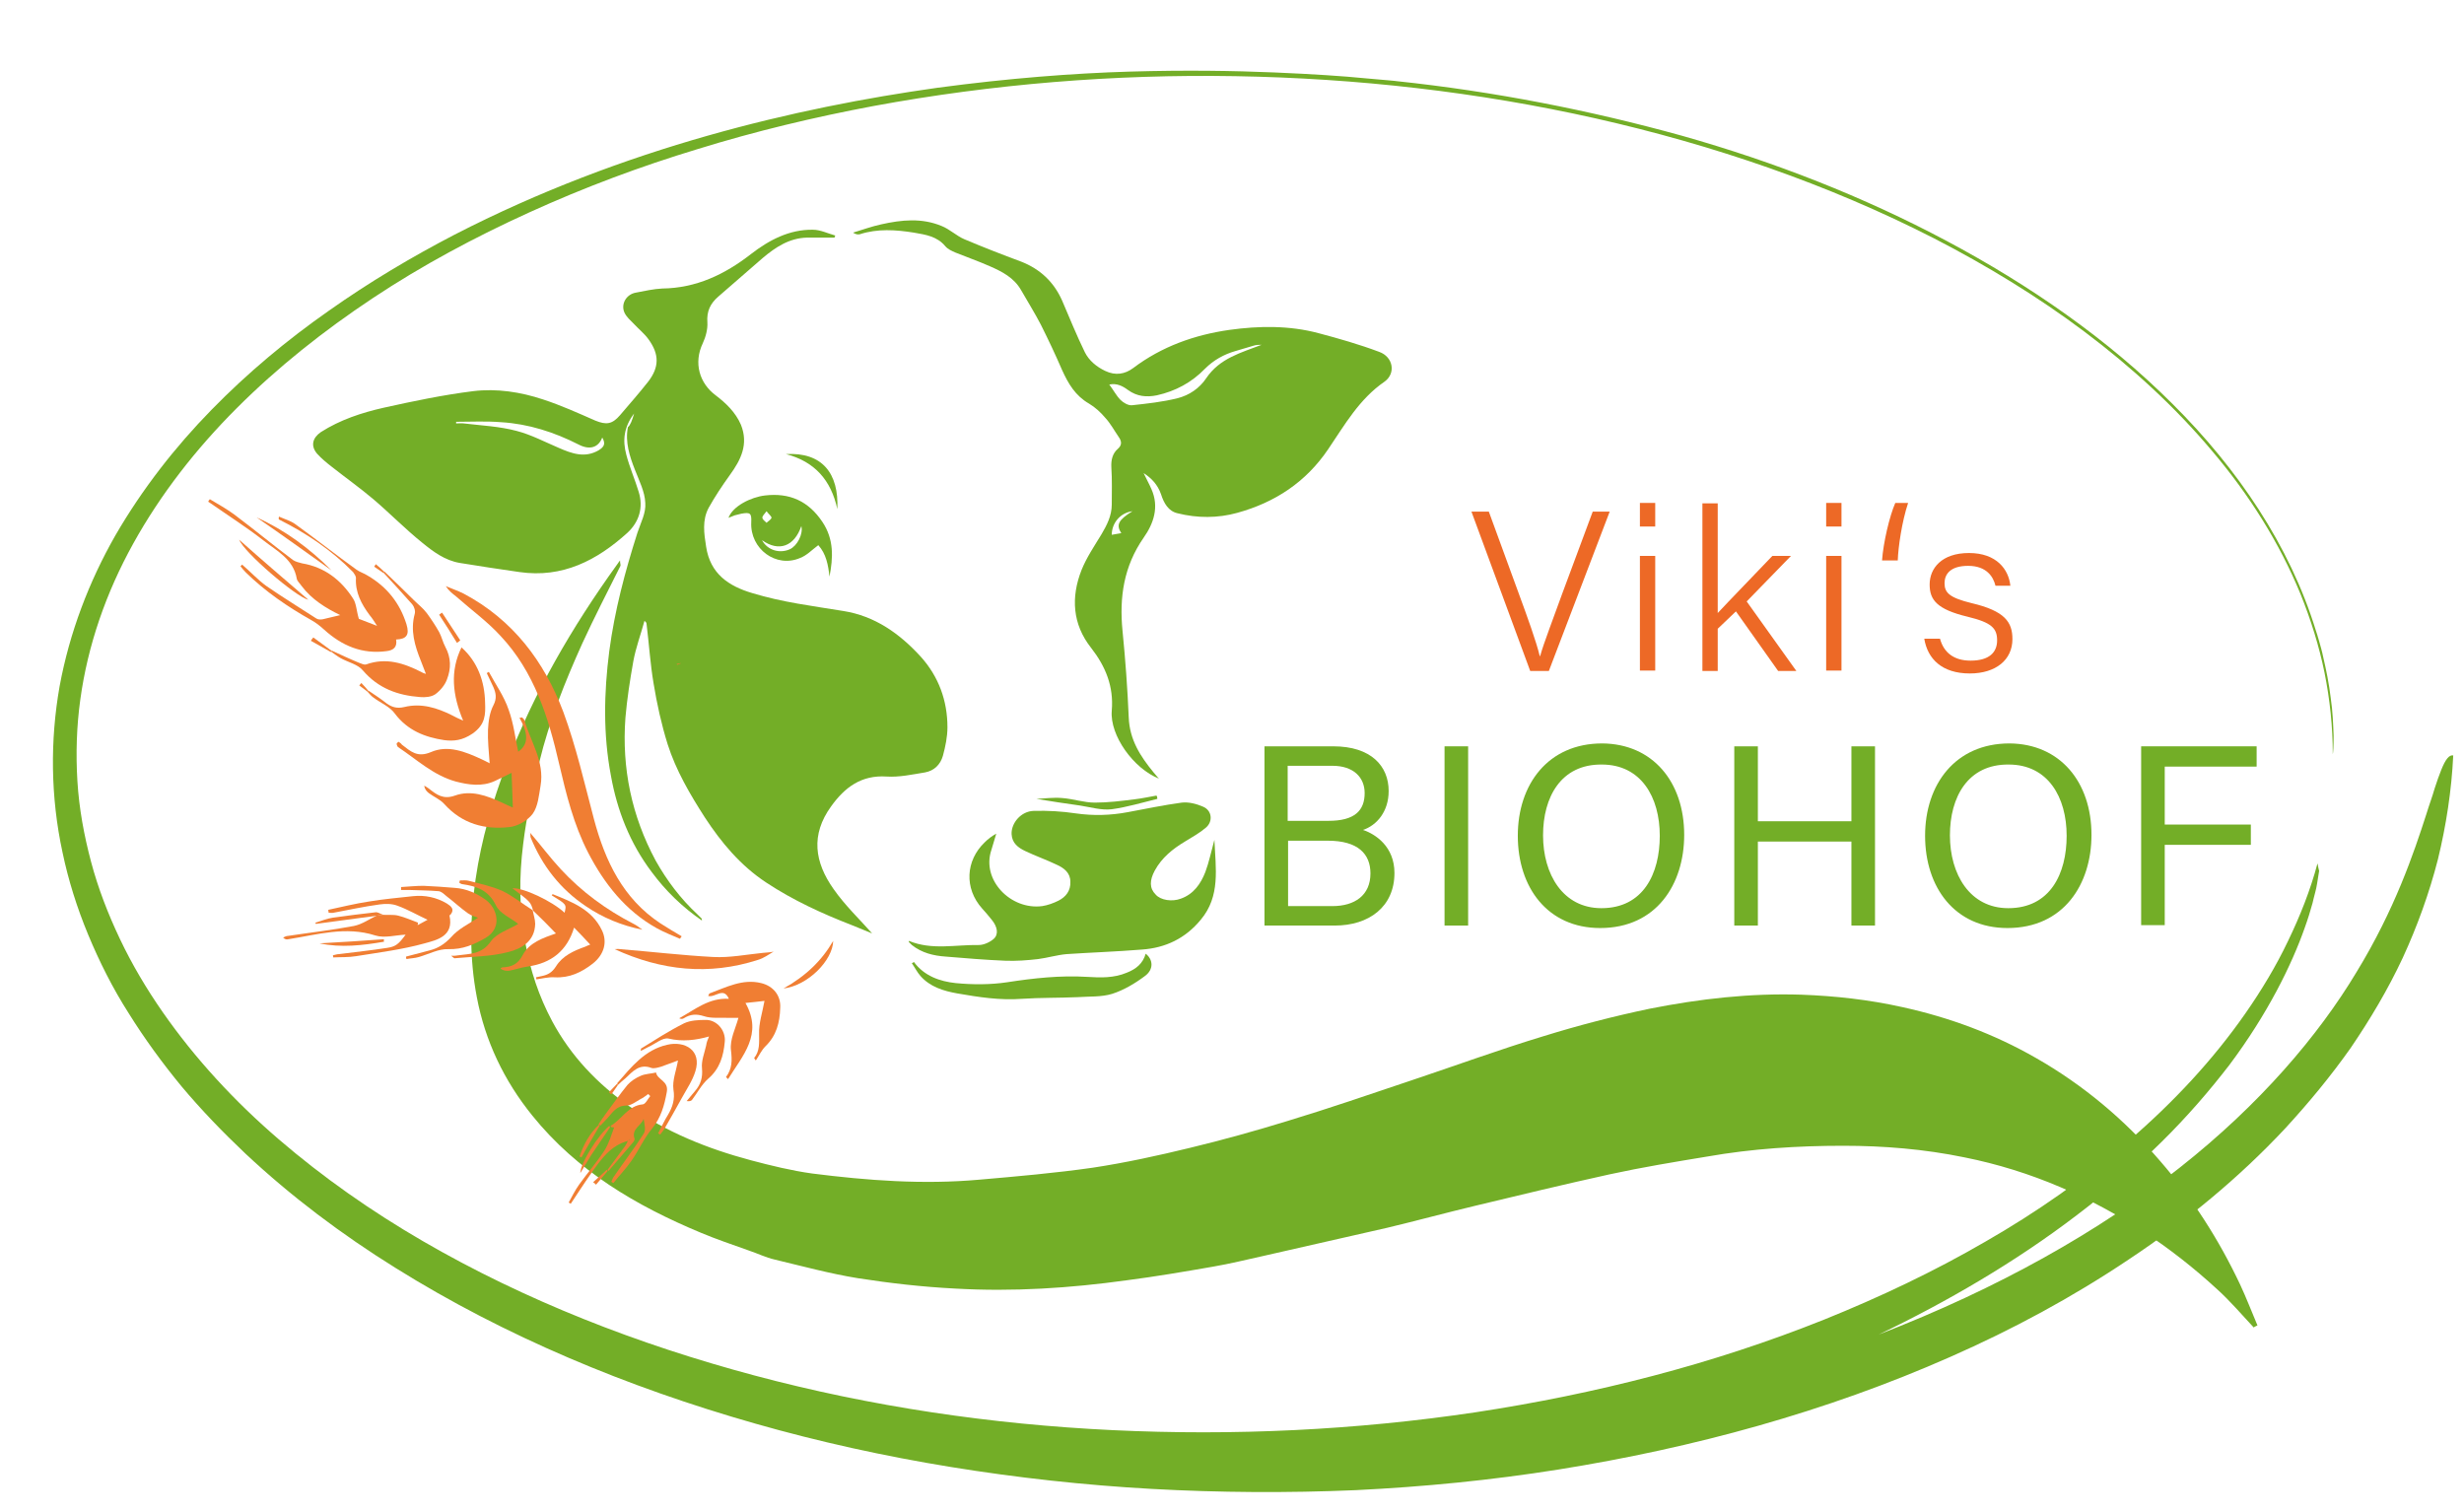 <?xml version="1.0" encoding="UTF-8"?>
<!-- Generator: Adobe Illustrator 26.0.1, SVG Export Plug-In . SVG Version: 6.00 Build 0)  -->
<svg xmlns="http://www.w3.org/2000/svg" xmlns:xlink="http://www.w3.org/1999/xlink" version="1.1" id="Ebene_1" x="0px" y="0px" viewBox="0 0 595.3 365.2" style="enable-background:new 0 0 595.3 365.2;" xml:space="preserve">
<style type="text/css">
	.st0{fill:#73AE27;}
	.st1{fill:#F07E33;}
	.st2{fill:#ED6926;}
</style>
<g>
	<g>
		<g>
			<path class="st0" d="M559.9,208.6c-1.7,6.4-4.2,12.7-7.1,18.7c-2.9,6.1-6.4,11.9-10.3,17.5c-7.8,11.2-17.4,21.5-28.1,30.7     c-10.7,9.2-22.4,17.4-34.8,24.5c-12.4,7.2-25.5,13.4-38.9,18.8c-13.5,5.4-27.3,9.9-41.4,13.6c-14.1,3.7-28.4,6.6-42.9,8.8     c-28.9,4.3-58.3,5.7-87.6,4.3c-29.3-1.4-58.4-5.7-86.5-13.2c-28.1-7.5-55.4-18.1-80.2-32.5c-12.4-7.2-24.1-15.4-34.8-24.6     c-10.7-9.2-20.2-19.5-28-30.7c-3.9-5.6-7.4-11.5-10.3-17.6c-2.9-6.1-5.3-12.3-7-18.7c-1.7-6.4-2.9-12.9-3.3-19.5     c-0.4-6.6-0.2-13.2,0.7-19.7c1.8-13.1,6.2-25.8,12.8-37.7c6.6-11.9,15.1-22.8,25-32.7c9.9-9.9,21-18.7,32.9-26.6     c11.9-7.9,24.6-14.7,37.8-20.7c13.2-6,26.8-11.1,40.7-15.3c13.9-4.3,28.1-7.7,42.5-10.4c28.7-5.3,58.1-7.7,87.4-7.2     c29.3,0.5,58.5,3.8,87,10.2c28.4,6.4,56.2,15.9,81.8,29c12.8,6.6,25.1,14.1,36.4,22.6c11.3,8.5,21.8,18.1,30.7,28.7     c9,10.6,16.3,22.2,21.4,34.6c2.5,6.2,4.5,12.6,5.8,19c1.3,6.5,2,13.1,2,19.7c0.1-0.3,0.2-2,0.2-4.5c-0.1-2.5-0.2-5.8-0.7-9.1     c-0.4-3.4-1.1-6.8-1.8-9.8c-0.3-1.5-0.7-2.8-1-3.9c-0.3-1.1-0.6-2-0.8-2.6c-6.3-20.5-18.9-39.1-34.6-54.7     c-15.7-15.7-34.5-28.7-54.6-39.4c-20.1-10.7-41.6-19.1-63.9-25.4C384,26.6,361,22.1,337.4,19.6c0,0-0.7-0.1-2-0.2     c-1.3-0.1-3.2-0.3-5.7-0.5c-5-0.5-12.4-1-21.9-1.4c-9.5-0.4-21.2-0.6-34.9-0.2c-13.6,0.4-29.2,1.6-46.4,3.9     c-17.1,2.4-35.9,6-55.6,11.6c-19.7,5.6-40.5,13.3-61.1,23.9C99.6,62,89.3,68.1,79.4,75.1C69.4,82.1,59.9,90,51.1,99     c-8.8,9-16.7,19.1-23.2,30.3c-6.4,11.2-11.1,23.5-13.5,36.5c-2.3,13-2.2,26.7,0.7,40.1c1.4,6.7,3.5,13.4,6.2,19.9     c2.7,6.5,5.9,12.9,9.8,19c3.8,6.1,8.1,12,12.8,17.7c4.7,5.6,9.9,11,15.4,16.2c11,10.3,23.2,19.5,36.4,27.7     c26.3,16.4,55.8,28.7,86.7,37.5c15.4,4.4,31.3,7.9,47.3,10.5c16,2.6,32.3,4.4,48.6,5.3c16.3,0.9,32.8,1,49.2,0.3     c16.4-0.8,32.8-2.4,49.1-5c32.5-5.2,64.5-13.9,94.6-27.2c15-6.6,29.5-14.4,43.2-23.6c13.7-9.1,26.5-19.6,37.8-31.7     c5.6-6.1,10.9-12.5,15.7-19.3c4.7-6.9,9-14.1,12.6-21.8c3.5-7.6,6.4-15.6,8.5-23.8c2-8.2,3.3-16.7,3.7-25.1c-1-0.2-1.9,1-2.9,3.5     c-0.5,1.2-1,2.7-1.6,4.5c-0.5,1.8-1.3,3.9-2,6.2c-3,9.3-7.6,23-16.9,38.2c-9.2,15.3-23.3,31.9-42.7,47.2     c-19.3,15.3-43.9,29.2-72.7,40.3c16.3-7.8,33-17.5,47.8-28.8c7.4-5.6,14.3-11.6,20.5-17.7c6.2-6.1,11.7-12.5,16.4-18.6     c9.3-12.4,15.1-24.3,18.2-33.1c0.8-2.2,1.4-4.2,1.9-6c0.4-1.8,0.9-3.3,1.1-4.7c0.2-1.3,0.4-2.4,0.5-3.1     C560,209.3,560,208.8,559.9,208.6z"></path>
		</g>
	</g>
</g>
<g>
	<path class="st0" d="M544.5,320.7c-2.9-3.1-5.7-6.4-8.8-9.2c-11.2-10.3-23.8-18.7-37.9-24.7c-7.5-3.2-15.2-5.6-23.2-7.2   c-9.7-2-19.5-2.8-29.3-2.8c-11,0-22,0.7-32.8,2.6c-7.9,1.3-15.8,2.6-23.6,4.3c-10.9,2.4-21.7,5-32.5,7.6   c-7.1,1.7-14.1,3.6-21.2,5.3c-10,2.3-19.9,4.5-29.9,6.8c-4.1,0.9-8.1,1.9-12.2,2.6c-6.9,1.2-13.9,2.4-20.9,3.3   c-13.7,1.9-27.5,2.8-41.4,2c-7.9-0.4-15.8-1.3-23.5-2.5c-6.8-1.1-13.4-2.9-20.1-4.5c-2.2-0.5-4.2-1.5-6.3-2.2   c-3.9-1.4-7.8-2.7-11.6-4.3c-15.6-6.5-29.9-14.9-40.7-28.3c-6.8-8.4-11.4-18-13.4-28.6c-1.8-9.4-1.7-18.9-0.3-28.5   c1.4-9.6,4.1-18.8,7.5-27.8c6.6-17.3,15.8-33.1,26.6-48.1c0.2-0.2,0.3-0.5,0.8-1.1c0,0.8,0.2,1.1,0.1,1.3   c-3.1,6.2-6.3,12.4-9.2,18.7c-4.2,9.3-8,18.8-10.4,28.7c-1.6,6.5-3.1,13.1-3.9,19.8c-1,7.9-1,15.9,0.5,23.8c1.2,6.7,3.3,13,6.5,19   c4.5,8.4,10.9,15.1,18.7,20.6c8.9,6.2,18.8,10.2,29.3,13c4.9,1.3,9.8,2.5,14.8,3.2c13.4,1.7,26.8,2.7,40.3,1.5   c9.2-0.8,18.4-1.6,27.5-2.9c7.9-1.2,15.7-2.9,23.5-4.8c7.9-1.9,15.8-4.1,23.6-6.5c9.9-3,19.8-6.4,29.6-9.7   c10.8-3.6,21.4-7.5,32.3-10.8c8.4-2.6,16.9-4.8,25.5-6.6c12.1-2.4,24.3-3.8,36.7-3.4c8.2,0.3,16.3,1.2,24.4,3   c11.4,2.5,22.2,6.5,32.3,12.3c11.4,6.5,21.4,14.9,30,24.9c7.8,9,14.2,19,19.3,29.8c1.5,3.2,2.8,6.6,4.2,9.9   C545,320.4,544.7,320.5,544.5,320.7z"></path>
	<path class="st0" d="M153.2,99.9c-2.5,3.3-2.8,6.5-1.9,9.9c0.8,3.1,2.1,6,3,9c1.2,3.8,0.1,7.3-2.7,9.9c-7.4,6.7-15.7,11-26.1,9.5   c-4.8-0.7-9.6-1.4-14.4-2.2c-3.6-0.6-6.4-2.7-9.1-4.9c-4.1-3.3-7.8-7.1-11.8-10.5c-3.2-2.7-6.7-5.2-10-7.8c-1.3-1-2.5-2-3.6-3.2   c-1.6-1.9-1.1-3.8,0.9-5.2c4.7-3,9.9-4.7,15.2-5.9c7.2-1.6,14.4-3.1,21.6-4c5.7-0.7,11.5,0.2,16.9,2c4.3,1.4,8.5,3.3,12.6,5.1   c2.7,1.1,4.1,0.9,6-1.3c2.3-2.7,4.6-5.3,6.8-8.1c2.7-3.5,2.7-6.6,0.1-10.2c-1-1.4-2.4-2.5-3.6-3.8c-0.8-0.8-1.7-1.6-2.2-2.6   c-1-2.1,0.4-4.5,2.7-4.9c2.1-0.4,4.3-0.9,6.4-1c8.2-0.1,15.1-3.4,21.4-8.3c4.4-3.4,9.3-6,15-5.9c1.8,0,3.6,0.9,5.4,1.4   c-0.1,0.2-0.1,0.3-0.2,0.5c-2.2,0-4.4,0-6.6,0c-4.3,0.1-7.6,2.3-10.7,4.9c-3.6,3.1-7.1,6.2-10.7,9.3c-2,1.7-2.9,3.6-2.7,6.3   c0.1,1.6-0.4,3.5-1.1,5c-2.3,4.8-0.8,9.7,3.1,12.6c2.5,1.9,4.8,4.1,6.1,7.1c1.9,4.7,0,8.5-2.7,12.2c-1.8,2.5-3.6,5.2-5.1,7.9   c-1.6,3-1.1,6.2-0.6,9.4c1,6.5,5.4,9.5,11.2,11.2c7.2,2.2,14.6,3.1,21.9,4.3c7.7,1.2,13.7,5.5,18.8,11.1c4.3,4.8,6.4,10.6,6.4,17   c0,2.3-0.5,4.7-1.1,6.9c-0.6,2.1-2.1,3.6-4.3,4c-3.1,0.5-6.2,1.2-9.3,1c-6.1-0.4-10.1,2.6-13.4,7.2c-5,6.9-4,13.5,0.6,20   c2.8,4,6.4,7.4,9.3,10.7c-1.3-0.5-3.1-1.3-4.9-2c-7.2-2.8-14.2-6-20.7-10.3c-6.2-4.1-10.8-9.6-14.8-15.7c-3.6-5.6-7-11.4-9-17.7   c-1.5-4.8-2.6-9.8-3.4-14.7c-0.8-4.7-1.1-9.6-1.7-14.4c0-0.2-0.1-0.4-0.5-0.7c-0.9,3.3-2.1,6.5-2.7,9.8c-0.8,4.5-1.5,9-1.9,13.6   c-0.9,12.2,1.5,23.7,7.3,34.5c2.7,4.8,6,9.2,10.1,13c0.3,0.3,0.7,0.7,1,1c0.1,0.1,0,0.2,0.1,0.5c-4.8-3.3-8.8-7.2-12.2-11.8   c-5.2-6.9-8.3-14.8-9.8-23.2c-1.9-10-1.7-20-0.4-30.1c1.3-9.8,3.8-19.2,6.8-28.6c0.8-2.4,2.1-4.8,1.9-7.2c-0.1-2.7-1.5-5.4-2.5-8   c-1.3-3.3-2.4-6.7-1.7-10.3C152.3,102.7,152.7,101.6,153.2,99.9z M110.2,101.9c0,0.1,0,0.3,0,0.4c0.6,0,1.3-0.1,1.9,0   c4.2,0.5,8.6,0.7,12.7,1.8c3.5,0.9,6.9,2.7,10.2,4.1c3.2,1.4,6.3,2.5,9.6,0.6c1.5-0.9,1.7-1.7,0.9-3.1c-0.9,2.4-3,3.1-5.7,1.7   c-5.9-3-12.1-5-18.7-5.4C117.4,101.7,113.8,101.9,110.2,101.9z"></path>
	<path class="st0" d="M276.3,114.3c0.6,1.3,1.3,2.5,1.9,3.9c1.9,4.3,0.5,8.3-1.9,11.7c-4.8,6.9-5.9,14.4-5.1,22.5   c0.7,7,1.2,13.9,1.5,20.9c0.2,5.4,2.8,9.4,6,13.3c0.4,0.4,0.7,0.9,1.3,1.5c-6.1-2.4-11.9-10.4-11.4-16.4c0.5-5.9-1.5-10.7-5-15.2   c-4.5-5.7-4.9-12.2-2.3-18.8c1.2-3,3.1-5.8,4.8-8.6c1.3-2.2,2.5-4.5,2.5-7.2c0-3,0.1-6-0.1-9c-0.1-1.8,0.3-3.4,1.6-4.5   c1-0.9,0.9-1.8,0.2-2.8c-1.1-1.6-2-3.3-3.3-4.7c-1.1-1.3-2.4-2.5-3.9-3.4c-3.3-1.9-5-4.8-6.5-8.1c-1.6-3.7-3.3-7.3-5.1-10.9   c-1.5-2.9-3.2-5.6-4.8-8.4c-1.7-3-4.6-4.5-7.6-5.8c-2.7-1.2-5.6-2.2-8.3-3.3c-0.9-0.4-1.8-0.8-2.4-1.5c-2-2.4-4.7-2.8-7.6-3.3   c-4.4-0.7-8.8-1-13.1,0.4c-0.5,0.1-1,0-1.6-0.4c2.3-0.7,4.5-1.5,6.8-2c4.9-1.1,9.8-1.6,14.6,0.4c2,0.8,3.6,2.4,5.5,3.2   c4.5,1.9,9.1,3.7,13.7,5.4c4.6,1.8,7.9,4.9,9.9,9.4c1.8,4.2,3.5,8.4,5.5,12.5c1,2,2.8,3.5,4.9,4.5c2.5,1.2,4.8,0.8,6.8-0.7   c6.9-5.2,14.8-8,23.2-9.2c7.2-1,14.5-1.1,21.6,0.8c4.9,1.3,9.8,2.7,14.6,4.5c3.4,1.2,4.1,5.2,1.3,7.2c-6.1,4.2-9.6,10.4-13.6,16.3   c-5.4,8-12.9,12.9-22,15.4c-4.7,1.3-9.6,1.3-14.4,0.1c-2.2-0.5-3.3-2.4-4-4.6C279.7,117.1,278.2,115.5,276.3,114.3z M304.8,83.3   c-0.6,0-1.3,0-1.9,0.2c-1.5,0.4-2.9,0.9-4.4,1.3c-2.8,0.8-5.3,2.2-7.4,4.3c-3.2,3.3-7.1,5.4-11.6,6.4c-2.5,0.5-4.8,0.3-7-1.3   c-1.2-0.9-2.7-1.7-4.5-1.3c1,1.3,1.7,2.7,2.7,3.7c0.7,0.7,1.9,1.4,2.8,1.3c3.7-0.4,7.4-0.8,11-1.7c2.8-0.7,5.3-2.4,6.9-4.8   C294.7,86.5,299.9,85.2,304.8,83.3z M273.6,123.5c-3,0.4-5,2.9-5,5.7c0.8-0.1,1.5-0.3,2.3-0.4C269.6,126.8,270.2,125.6,273.6,123.5   z"></path>
	<path class="st0" d="M219.6,227.3c5.5,2.3,11.3,0.9,16.9,1c1.2,0,2.7-0.7,3.6-1.5c1.2-1.1,0.9-2.9-0.5-4.6   c-0.7-0.9-1.5-1.8-2.3-2.7c-4.4-4.9-4-11.6,0.6-16c0.8-0.8,1.7-1.5,2.8-2.1c-0.4,1.3-0.8,2.7-1.2,4c-2.4,7.2,4.7,14.5,12.3,13.5   c1.3-0.2,2.7-0.7,3.9-1.3c1.8-0.9,3-2.4,2.9-4.6c0-2.1-1.5-3.3-3.3-4.1c-2.5-1.2-5.1-2.1-7.6-3.3c-1.7-0.8-3.2-1.9-3.3-4.1   c-0.1-2.7,2.3-5.5,5.3-5.6c3.4-0.1,6.9,0.1,10.2,0.6c4.2,0.6,8.4,0.5,12.6-0.3c4.3-0.8,8.6-1.7,13-2.3c1.7-0.2,3.6,0.3,5.2,1   c2.1,0.9,2.4,3.5,0.7,5c-1.5,1.3-3.3,2.3-5.1,3.4c-3,1.8-5.6,3.9-7.3,7c-1.3,2.4-1.3,4.3,0.2,5.8c1.2,1.4,4,1.8,6.1,1   c3.1-1.1,4.8-3.6,5.9-6.4c0.9-2.4,1.4-4.9,2.2-7.8c0.3,6.9,1.5,13.6-3.3,19.3c-3.7,4.5-8.5,6.8-14.2,7.2   c-6.1,0.5-12.2,0.7-18.2,1.1c-2.3,0.2-4.6,0.9-6.9,1.2c-2.6,0.3-5.3,0.5-7.9,0.4c-4.8-0.2-9.6-0.6-14.4-1c-3-0.2-5.8-0.9-8.2-2.8   c-0.2-0.2-0.4-0.4-0.6-0.6C219.5,227.6,219.6,227.5,219.6,227.3z"></path>
	<path class="st0" d="M197.7,131.7c-1.6,1.2-2.8,2.5-4.4,3.1c-5.8,2.5-12.1-2.2-11.8-8.6c0.1-2.2-0.2-2.5-2.4-2.1   c-0.5,0.1-1.1,0.3-1.6,0.4c-0.5,0.2-1,0.4-1.5,0.6c1-2.8,5.4-5,8.8-5.4c5.9-0.7,10.5,1.3,13.9,6.4c2.8,4.2,2.6,8.6,1.7,13.2   C200.1,136.5,199.6,133.8,197.7,131.7z M184.1,130.5c1.3,2.4,4.2,3.3,6.7,2.2c1.8-0.8,3.3-3.7,2.8-5.6   C191.9,132,188.2,133.4,184.1,130.5z M185.2,123.5c-0.5,0.7-1.1,1.2-1,1.6c0,0.4,0.6,0.8,1,1.2c0.4-0.4,1-0.7,1.2-1.2   C186.4,124.7,185.7,124.2,185.2,123.5z"></path>
	<path class="st0" d="M220.8,232.4c2.5,3.4,6.3,4.7,10.1,5.1c4.1,0.4,8.4,0.4,12.4-0.2c6.5-1,12.9-1.7,19.4-1.3   c3.2,0.2,6.4,0.3,9.5-1c2.3-0.9,3.9-2.2,4.6-4.6c1.8,1.4,2,3.8-0.2,5.4c-2.4,1.8-5.1,3.4-7.9,4.3c-2.6,0.8-5.6,0.6-8.4,0.8   c-4.5,0.2-8.9,0.1-13.4,0.4c-5.3,0.4-10.4-0.4-15.6-1.3c-3.4-0.6-6.6-1.6-8.9-4.2c-0.8-0.9-1.4-2.1-2.1-3.1   C220.5,232.6,220.7,232.5,220.8,232.4z"></path>
	<path class="st0" d="M279.6,193c-3.7,0.9-7.3,2-11,2.5c-2.5,0.3-5.1-0.5-7.7-0.9c-3.5-0.5-7-1-10.5-1.6c2.1-0.1,4.2-0.4,6.3-0.2   c2.6,0.2,5.2,1.1,7.8,1.1c3.2,0,6.4-0.4,9.6-0.8c1.8-0.2,3.5-0.6,5.3-0.9C279.6,192.5,279.6,192.7,279.6,193z"></path>
	<path class="st0" d="M189.9,109.7c8.7-0.5,12.8,4.6,12.4,13.3C200.8,116,196.8,111.5,189.9,109.7z"></path>
</g>
<g>
	<path class="st0" d="M305.5,180.3h16.6c9.2,0,13.4,4.8,13.4,10.8c0,5-2.9,8.3-6.2,9.4c3,1,7.6,4,7.6,10.4c0,8.2-6.2,12.7-14.4,12.7   h-17V180.3z M321,198.3c6.3,0,8.7-2.5,8.7-6.7c0-3.8-2.7-6.6-7.8-6.6h-10.8v13.3H321z M311.2,218.9h10.7c5.4,0,9.2-2.6,9.2-7.9   c0-4.7-3-7.9-10.3-7.9h-9.6V218.9z"></path>
	<path class="st0" d="M354.7,180.3v43.3h-5.7v-43.3H354.7z"></path>
	<path class="st0" d="M406.9,201.7c0,11.9-6.7,22.5-20.3,22.5c-12.7,0-19.9-9.8-19.9-22.3c0-12.4,7.3-22.3,20.4-22.3   C399.3,179.7,406.9,188.9,406.9,201.7z M372.8,201.8c0,9.4,4.8,17.6,14.1,17.6c10.1,0,14.1-8.3,14.1-17.5c0-9.3-4.5-17.2-14-17.2   C377.1,184.6,372.8,192.6,372.8,201.8z"></path>
	<path class="st0" d="M419,180.3h5.7v18.1h22.6v-18.1h5.7v43.3h-5.7v-20.3h-22.6v20.3H419V180.3z"></path>
	<path class="st0" d="M505.3,201.7c0,11.9-6.7,22.5-20.3,22.5c-12.7,0-19.9-9.8-19.9-22.3c0-12.4,7.3-22.3,20.4-22.3   C497.7,179.7,505.3,188.9,505.3,201.7z M471.1,201.8c0,9.4,4.8,17.6,14.1,17.6c10.1,0,14.1-8.3,14.1-17.5c0-9.3-4.5-17.2-14-17.2   C475.4,184.6,471.1,192.6,471.1,201.8z"></path>
	<path class="st0" d="M517.4,180.3h27.8v4.9H523v14h20.8v4.9H523v19.4h-5.7V180.3z"></path>
</g>
<g>
	<path class="st1" d="M96.3,179.2c0.3,0.2,0.6,0.4,0.8,0.7c2.1,1.6,3.7,3.2,7,1.8c4.1-1.8,8.3-0.1,12.2,1.7c0.6,0.3,1.3,0.6,2,1   c-0.2-2.8-0.5-5.5-0.4-8.1c0.1-2,0.4-4.2,1.3-5.9c0.9-1.7,0.6-3,0-4.4c-0.5-1.1-1.1-2.3-1.6-3.4c0.2-0.1,0.4-0.2,0.5-0.3   c1.6,3,3.7,5.9,4.8,9.2c1.2,3.3,1.6,6.9,2.3,10.1c2.9-2,2.1-5,0.3-8.2c0.2,0,0.4,0,0.6-0.1c0.2,0.2,0.5,0.4,0.6,0.7   c1.5,5.2,4.9,10,3.9,15.8c-0.4,2.3-0.6,5-1.9,6.8c-1.2,1.6-3.6,3-5.6,3.2c-6,0.7-11.5-0.8-15.8-5.6c-1-1.1-2.5-1.7-3.7-2.6   c-0.5-0.4-1-0.9-1.1-1.8c0.4,0.2,0.8,0.5,1.1,0.7c1.9,1.5,3.5,2.7,6.3,1.7c3.9-1.4,7.7,0,11.4,1.7c0.8,0.4,1.7,0.8,2.6,1.2   c-0.1-2.9-0.2-5.7-0.3-8.4c-1.2,0.6-2.6,1.3-4.1,2c-3.1,1.4-6.3,0.9-9.4,0.1c-5.4-1.5-9.4-5.3-13.9-8.3c-0.2-0.1-0.3-0.5-0.4-0.8   C96,179.4,96.1,179.3,96.3,179.2z"></path>
	<path class="st1" d="M67.4,124.8c1.3,0.6,2.8,1,3.9,1.8c5,3.6,9.8,7.4,14.8,11c0.8,0.6,1.9,0.9,2.8,1.5c4.6,2.7,7.7,6.6,9.3,11.7   c0.8,2.6,0,3.6-2.5,3.7c0.3,1.8-0.6,2.6-2.3,2.8c-5.9,0.8-10.8-1.3-15.1-5.2c-1-0.9-2-1.7-3.1-2.3c-5.7-3.2-11.1-6.9-15.8-11.5   c-0.5-0.5-0.9-1-1.3-1.5c0.1-0.1,0.3-0.3,0.4-0.4c2,1.7,3.8,3.7,5.9,5.2c3.9,2.7,8,5.2,12,7.8c0.4,0.3,1.1,0.3,1.6,0.2   c1.4-0.3,2.8-0.7,4.2-1c-3.5-1.7-6.9-3.8-9.3-7c-0.4-0.6-1.1-1.2-1.2-1.8c-0.8-4.7-4.8-6.7-8-9.2c-4.1-3.2-8.5-6-12.8-9   c-0.2-0.1-0.4-0.3-0.6-0.4c0.1-0.2,0.2-0.4,0.4-0.6c2,1.2,4,2.3,5.9,3.7c4.8,3.6,9.4,7.4,14.2,11c0.6,0.4,1.4,0.6,2.2,0.8   c5.4,0.9,9.4,4,12.3,8.5c0.8,1.2,0.8,2.9,1.4,4.9c0.8,0.3,2.3,0.9,4.4,1.7c-0.7-1.1-1.2-1.9-1.8-2.6c-2-2.7-3.5-5.5-3.3-9   c0-0.4-0.4-1-0.7-1.4c-5.2-5.3-11.3-9.4-17.9-12.7C67.3,125.3,67.3,125.1,67.4,124.8z"></path>
	<path class="st1" d="M164.3,226.8c-1.9-0.8-3.9-1.6-5.7-2.6c-7.5-4.2-12.6-10.7-16.5-18.2c-3.5-6.8-5.3-14.1-7-21.4   c-2.6-11.3-6-22.3-14.2-31c-3.2-3.5-7.1-6.3-10.7-9.5c-0.9-0.7-1.8-1.4-2.5-2.5c1.4,0.6,2.9,1.1,4.3,1.8   c11.9,6.3,19.5,16.4,24.1,28.6c3.1,8.4,5.1,17.2,7.4,25.9c2.7,10.1,7,19.2,16.1,25.2c1.7,1.1,3.4,2.1,5.1,3.1   C164.5,226.4,164.4,226.6,164.3,226.8z"></path>
	<path class="st1" d="M128.8,220c-0.6-2.1-0.6-2.1-5-5.4c2.6-0.2,9.6,3.1,12.6,5.9c0.5-2,0.5-2-3.1-4.2c0.1-0.1,0.2-0.3,0.2-0.3   c4.7,1.9,9.5,3.7,11.9,8.7c1.4,2.8,0.6,5.9-2.2,8.1c-2.7,2.1-5.6,3.5-9.2,3.3c-1.5-0.1-2.9,0.3-4.4,0.5c0-0.2-0.1-0.4-0.1-0.5   c0.5-0.1,0.9-0.2,1.4-0.3c1.5-0.3,2.5-0.9,3.4-2.3c1.6-2.6,4.3-3.8,7.1-4.8c0.4-0.2,0.9-0.4,1.2-0.5c-1.3-1.4-2.6-2.8-3.9-4.1   c0,0,0,0,0,0c-1.7,5.6-5.5,8.6-11.2,9.4c-1.5,0.2-2.9,0.7-4.4,1c-0.7,0.1-1.5,0-2.2-0.5c0.2-0.1,0.3-0.3,0.5-0.3   c2.2-0.1,3.7-0.7,4.9-3c1.6-3,4.9-4.1,8-5.2C132.5,223.6,130.6,221.7,128.8,220L128.8,220z"></path>
	<path class="st1" d="M80.2,157.2c2.2,1,4.3,2,6.5,2.9c0.6,0.2,1.3,0.6,1.8,0.4c4.8-1.7,9.1-0.3,13.4,1.9c0.3,0.2,0.7,0.3,1,0.4   c0,0,0.1,0,0.1,0l-0.1,0c-0.4-1-0.8-2.1-1.2-3.1c-1.5-3.7-2.6-7.4-1.5-11.4c0.2-0.7-0.1-1.7-0.6-2.3c-2.3-2.6-4.6-5.1-7-7.7   c0.1-0.1,0.2-0.1,0.3-0.2c2.4,2.3,4.8,4.6,7.1,6.9c1,1,2.2,1.9,3.1,3.1c1.1,1.5,2.1,3,3,4.6c0.6,1.1,0.9,2.5,1.5,3.6   c1.4,2.6,1.4,5.2,0.4,7.8c-0.5,1.4-1.6,2.7-2.8,3.6c-1,0.7-2.5,0.8-3.7,0.7c-5.4-0.4-10.1-2.1-13.8-6.4c-1.2-1.5-3.6-2-5.4-3   c-0.9-0.5-1.6-1.1-2.5-1.7C80,157.4,80.1,157.3,80.2,157.2z"></path>
	<path class="st1" d="M89.1,166.9c1.5,1,3,2,4.4,3.1c1.3,0.9,2.5,1.2,4.2,0.8c4.1-1,7.9,0.2,11.5,2c0.8,0.4,1.5,0.8,2.7,1.3   c-2.6-6.2-3.2-12-0.4-17.7c3.9,3.5,5.6,8.2,5.7,13.4c0.1,2.8,0.1,5.2-3,7.4c-2.5,1.7-4.6,1.9-6.9,1.6c-4.6-0.7-8.8-2.3-11.9-6.4   c-1.2-1.7-3.5-2.6-5.2-3.9c-0.6-0.4-1-1-1.5-1.5C88.9,167,89,167,89.1,166.9z"></path>
	<path class="st1" d="M92.5,221c1.2,0.1,2.5-0.1,3.7,0.2c1.6,0.4,3.2,1.1,4.8,1.7c0,0.2-0.1,0.4-0.1,0.6c0.9-0.5,1.9-1,2.4-1.3   c-2.4-1.1-4.8-2.5-7.3-3.4c-1.3-0.5-2.9-0.5-4.3-0.3c-3.7,0.5-7.4,1.3-11.1,2c-0.4,0.1-0.8,0-1.2,0c0-0.2-0.1-0.5-0.1-0.7   c3.3-0.7,6.5-1.5,9.8-2c3.6-0.6,7.1-0.9,10.7-1.3c2.9-0.3,5.7,0.3,8.2,1.8c0.9,0.6,1.9,1.3,0.9,2.6c-0.1,0.1-0.3,0.2-0.3,0.3   c1.1,5-3.1,5.9-6,6.7c-5.4,1.5-11,2.2-16.6,3.1c-1.8,0.3-3.7,0.2-5.5,0.3c0-0.2,0-0.4-0.1-0.5c0.5-0.1,1-0.3,1.5-0.3   c3.9-0.5,7.8-0.9,11.6-1.5c2.1-0.3,2.8-0.9,4.5-3.2c-2.4,0.1-5.1,0.9-7.3,0.2c-7.2-2.3-14-0.2-21,0.9c-0.4,0.1-0.8,0.1-1.3-0.4   c0.4-0.2,0.8-0.4,1.2-0.4c5.3-0.8,10.6-1.4,15.9-2.4c2-0.4,3.8-1.7,5.7-2.6l0,0C91.6,221.1,92.1,221,92.5,221L92.5,221z"></path>
	<path class="st1" d="M178.4,245.9c-0.8,0-1.5,0-2.3,0c-2-0.1-4.2,0.2-6-0.4c-1.9-0.6-3.3-0.5-4.9,0.5c-0.3,0.2-0.7,0.2-1.1,0   c3.8-2.1,7.2-5,12-4.7c-1.3-3-3.3-0.2-5-0.7c0.1-0.2,0.2-0.5,0.3-0.6c4.1-1.5,8-3.6,12.5-2.5c2.9,0.7,4.8,3,4.6,6   c-0.1,3.5-0.9,6.7-3.6,9.3c-0.9,0.9-1.5,2.2-2.3,3.4c-0.3-0.4-0.4-0.6-0.4-0.6c1.4-1.7,1.2-3.7,1.2-5.8c-0.1-2.6,0.8-5.2,1.3-8   c-1.4,0.2-2.9,0.3-4.6,0.5c4.3,7.6-0.7,12.7-4.2,18.4c-0.3-0.3-0.5-0.5-0.5-0.5c1.5-2,1.5-4,1.2-6.5   C176.3,251.1,177.7,248.5,178.4,245.9c0,0,0-0.1,0-0.1L178.4,245.9z"></path>
	<path class="st1" d="M144.6,271.6c0.6-0.9,1.2-1.8,1.8-2.6c1.7-2.3,3.4-4.7,5.2-6.9c0.8-0.9,2-1.7,3.2-2.2c1.1-0.5,2.5-0.5,3.7-0.8   c0.3,1.8,3.1,2,2.6,4.7c-0.6,3.3-1.4,6.2-3.6,8.9c-2,2.4-3.2,5.3-5,7.8c-1.3,1.9-2.9,3.5-4.3,5.3c-0.2-0.1-0.4-0.2-0.5-0.3   c0.2-0.4,0.3-0.8,0.5-1.1c2.4-3.5,5-6.9,7.3-10.5c0.6-0.9,0.2-2.3,0-3.6c-0.6,1.7-3,2.4-2.2,4.8c0.2,0.5-0.9,1.4-1.4,2.1   c-1.6,1.9-3.3,3.8-4.9,5.7c-0.1-0.1-0.1-0.2-0.2-0.3c1.4-1.9,2.8-3.8,4.2-5.7c0.3-0.4,0.5-0.9,0.7-1.3c0.1-0.1,0.2-0.2,0.4-0.3   c0,0-0.1-0.1-0.1-0.1c-0.1,0.1-0.1,0.3-0.2,0.4c-4.3,1.1-6.6,4.5-9,7.9c-1.7,2.4-3.3,4.9-4.9,7.3c-0.2-0.1-0.4-0.2-0.5-0.3   c0.8-1.4,1.5-2.9,2.5-4.3c2-2.8,4.2-5.3,6.1-8.2c1.1-1.7,1.7-3.8,2.4-5.7c0.1-0.1,0.1-0.2,0.2-0.3c0,0.1-0.1,0.2-0.1,0.4   c-0.3,0-0.5-0.1-0.8-0.1c-0.1-0.1-0.1-0.2-0.2-0.3c2.7-1.5,4.2-4.9,7.8-5.2c0.7-0.1,1.2-1.3,1.8-2c-0.2-0.2-0.3-0.3-0.5-0.5   c-0.6,0.4-1.1,0.9-1.8,1.2c-1.1,0.6-2.3,1.6-3.5,1.6c-2.4,0-3.3,1.7-4.6,3.1c-0.5,0.6-1.1,1.1-1.6,1.7   C144.8,271.8,144.7,271.7,144.6,271.6z"></path>
	<path class="st1" d="M98.1,231.1c1.9-0.5,3.8-1,5.7-1.5c2-0.5,3.6-1.5,5.2-3.2c1.7-2,4.3-3.2,6.5-4.7c-0.6-0.2-1.7-0.5-2.5-1.1   c-1.7-1.2-3.3-2.7-5-4c-0.6-0.5-1.3-1.2-2-1.3c-2.4-0.2-4.8-0.2-7.2-0.3c-0.6,0-1.2,0-1.9,0c0-0.2,0-0.5,0-0.7   c1.8-0.1,3.6-0.3,5.4-0.3c2.5,0.1,5.1,0.3,7.6,0.5c2.8,0.2,5.3,1.3,7.6,3c2.7,2.1,3.9,6.7-0.2,9.1c-2.8,1.6-5.5,2.8-9,2.7   c-2.3-0.1-4.7,1.2-7.1,1.9c-1,0.3-2,0.3-3,0.5C98.1,231.5,98.1,231.3,98.1,231.1z"></path>
	<path class="st1" d="M128.7,219.9c0.2,1.1,0.6,2.2,0.6,3.3c-0.1,4.2-3.3,6-6.5,6.8c-4.2,1.1-8.7,1.1-13,1.5c-0.1,0-0.3-0.2-0.8-0.6   c0.8,0,1.2,0,1.6-0.1c2.9-0.4,5.8-0.2,8-3.4c1.4-2,4.5-2.9,6.6-4.2c-1.7-1.4-4.5-2.5-5.4-4.5c-1.8-3.7-4.7-4.6-8.1-5.1   c-0.2,0-0.5-0.2-0.7-0.3c0-0.2,0-0.4,0.1-0.6c0.7,0,1.5-0.1,2.2,0.1c2.7,0.7,5.5,1.3,8,2.4C124,216.5,126.3,218.4,128.7,219.9   C128.8,220,128.7,219.9,128.7,219.9z"></path>
	<path class="st1" d="M149.1,261.7c3.4-3.9,6.7-8.1,12.1-9.3c4.2-1,8.4,1.3,6.8,6.4c-0.7,2.3-2.1,4.3-3.3,6.5   c-1.3,2.4-2.7,4.8-4,7.1c-0.3,0.6-0.8,1.1-1.2,1.7c-0.2-0.1-0.3-0.2-0.5-0.3c0.8-1.5,1.5-3.1,2.4-4.5c1.1-1.9,1.7-3.7,1.3-6.1   c-0.3-2.2,0.7-4.6,1.1-7c-1.3,0.5-2.7,1-4.1,1.5c-0.7,0.2-1.7,0.5-2.3,0.3c-2.9-1.1-4.5,0.8-6.3,2.5c-0.6,0.5-1.2,1-1.8,1.6   C149.2,262,149.2,261.9,149.1,261.7z"></path>
	<path class="st1" d="M171.3,250.4c-3.2,0.9-6.4,1.3-9.8,0.5c-1.4-0.3-3.2,1.3-4.8,2c-0.6,0.3-1.1,0.6-1.9,1c0.1-0.5,0-0.6,0.1-0.6   c3.4-2.1,6.8-4.3,10.4-6.1c1.5-0.7,3.4-0.8,5.1-0.8c2.8-0.1,5,2.6,4.7,5.3c-0.3,3.4-1.2,6.5-4,8.9c-1.6,1.4-2.6,3.4-3.9,5.1   c-0.2,0.3-0.7,0.4-1.3,0.3c0.7-0.8,1.3-1.6,2-2.4c1.4-1.6,1.9-3.3,1.7-5.5c-0.2-1.8,0.6-3.7,1-5.5   C170.7,251.8,171,251.1,171.3,250.4c0,0,0-0.1,0-0.1L171.3,250.4z"></path>
	<path class="st1" d="M186.9,229.9c-1.2,0.7-2.4,1.6-3.8,2c-11.8,3.8-23.3,2.6-34.6-2.6c0.4,0,0.9-0.1,1.3,0   c7.5,0.6,15,1.5,22.6,1.9c3.9,0.2,7.9-0.6,11.9-1C185.2,230.1,186,230.1,186.9,229.9L186.9,229.9z"></path>
	<path class="st1" d="M128.1,201.2c2.5,2.9,4.8,6,7.4,8.8c5.1,5.5,11,9.8,17.6,13.2c0.8,0.4,1.4,0.9,2.1,1.4c-5-1-9.6-2.9-13.7-5.7   c-6.1-4.1-10.5-9.7-13.3-16.6C128.1,202,128.2,201.6,128.1,201.2L128.1,201.2z"></path>
	<path class="st1" d="M189.3,238.8c5.4-3,9.3-6.8,12-11.5C201.2,232,195.2,238.1,189.3,238.8z"></path>
	<path class="st1" d="M74.5,144.9c-3-0.7-15.6-11.5-16.7-14.5C63.3,135.3,68.9,140.1,74.5,144.9z"></path>
	<path class="st1" d="M80.1,137.8c-6-4.3-12-8.6-18.1-12.8C68.9,128.1,74.8,132.5,80.1,137.8z"></path>
	<path class="st1" d="M92.8,227.5c-5.2,0.9-10.4,1.5-15.6,0.4c5.2-0.3,10.4-0.6,15.6-1C92.7,227.1,92.7,227.3,92.8,227.5z"></path>
	<path class="st1" d="M91.2,221.2c-5,0.7-9.9,1.3-14.9,2c0-0.1-0.1-0.2-0.1-0.3c1.4-0.4,2.8-1,4.2-1.2c3.4-0.5,6.9-0.9,10.3-1.3   c0.6-0.1,1.2,0.4,1.9,0.6c0,0,0,0,0,0C92.1,221,91.6,221.1,91.2,221.2L91.2,221.2z"></path>
	<path class="st1" d="M147.4,272.3c-1.5,2.3-3.1,4.5-4.6,6.8c-0.8,1.3-1.6,2.7-2.6,4.3c0-2.4,4.4-9.3,7-11.4   C147.3,272.1,147.3,272.2,147.4,272.3z"></path>
	<path class="st1" d="M144.9,271.9c-1.5,2.6-3,5.1-4.4,7.7c-0.2-0.1-0.3-0.2-0.5-0.2c1-2.9,2.4-5.5,4.7-7.7   C144.7,271.7,144.8,271.8,144.9,271.9z"></path>
	<path class="st1" d="M110.4,155.3c-1.4-2.3-2.8-4.5-4.3-6.8c0.2-0.2,0.5-0.3,0.7-0.5c1.5,2.2,2.9,4.5,4.4,6.7   C111,154.9,110.7,155.1,110.4,155.3z"></path>
	<path class="st1" d="M79.9,157.5c-1.6-0.9-3.2-1.8-4.8-2.7c0.2-0.3,0.4-0.6,0.6-0.8c1.5,1.1,3,2.2,4.5,3.3   C80.1,157.3,80,157.4,79.9,157.5z"></path>
	<path class="st1" d="M146.8,282.9c-0.9,1.1-1.9,2.2-2.8,3.3c-0.2-0.2-0.4-0.4-0.7-0.6c1.1-1,2.2-2,3.3-3   C146.7,282.7,146.8,282.8,146.8,282.9z"></path>
	<path class="st1" d="M149.3,262.1c-0.5,0.8-1.1,1.5-1.6,2.3c-0.2-0.2-0.4-0.3-0.6-0.5c0.7-0.7,1.3-1.4,2-2.1   C149.2,261.9,149.2,262,149.3,262.1z"></path>
	<path class="st1" d="M92.6,138.4c-0.7-0.5-1.5-1-2.2-1.5c0.1-0.2,0.3-0.4,0.4-0.6c0.7,0.6,1.4,1.2,2.1,1.9   C92.9,138.3,92.7,138.3,92.6,138.4z"></path>
	<path class="st1" d="M88.8,167.1c-0.7-0.5-1.3-1-2-1.5c0.2-0.2,0.3-0.4,0.5-0.6c0.6,0.6,1.2,1.3,1.7,1.9   C89,167,88.9,167,88.8,167.1z"></path>
	<path class="st1" d="M164.5,160.3c0-0.1,0-0.2,0-0.4c0,0,0,0.1,0,0.1C164.6,160.1,164.5,160.2,164.5,160.3L164.5,160.3z"></path>
	<path class="st1" d="M164.5,160.3c-0.3,0.1-0.6,0.2-0.9,0.3c0,0-0.1-0.2-0.1-0.2C163.8,160.3,164.2,160.3,164.5,160.3   C164.5,160.3,164.5,160.3,164.5,160.3z"></path>
	<path class="st1" d="M128.2,201.2c-0.1-0.1-0.1-0.1-0.2-0.2c0,0,0.1,0,0.1,0.1C128.1,201.1,128.1,201.1,128.2,201.2   C128.1,201.2,128.2,201.2,128.2,201.2z"></path>
</g>
<g>
	<path class="st2" d="M369.7,162.1l-14.2-38.5h4.2l7.2,19.7c2.1,5.7,4.3,11.8,5.1,15.2h0.1c0.8-3,3.3-9.4,5.3-15l7.4-19.9h4.1   l-14.7,38.5H369.7z"></path>
	<path class="st2" d="M396.2,121.5h3.7v5.7h-3.7V121.5z M396.2,134.3h3.7v27.7h-3.7V134.3z"></path>
	<path class="st2" d="M415,148.1c2.5-2.7,9.5-9.9,13.2-13.8h4.5L422,145.3l12,16.8h-4.4l-10.2-14.4l-4.4,4.2v10.2h-3.7v-40.5h3.7   V148.1z"></path>
	<path class="st2" d="M441.2,121.5h3.7v5.7h-3.7V121.5z M441.2,134.3h3.7v27.7h-3.7V134.3z"></path>
	<path class="st2" d="M461,121.5c-1.5,4.5-2.4,10.7-2.5,13.9h-3.8c0.3-4.3,1.8-10.7,3.2-13.9H461z"></path>
	<path class="st2" d="M468.7,154.3c0.9,3.3,3.3,5.3,7.4,5.3c4.5,0,6.4-2,6.4-4.9c0-2.9-1.3-4.3-7.1-5.7c-7.5-1.8-9.2-4.1-9.2-7.8   c0-3.9,2.9-7.6,9.5-7.6c6.7,0,9.6,4,10,7.9h-3.6c-0.5-2.1-2.1-4.8-6.6-4.8c-4.4,0-5.7,2.1-5.7,4.2c0,2.3,1.2,3.5,6.5,4.8   c8.1,1.9,9.9,4.6,9.9,8.7c0,5-4,8.3-10.3,8.3c-6.7,0-10.2-3.5-11-8.4H468.7z"></path>
</g>
</svg>

